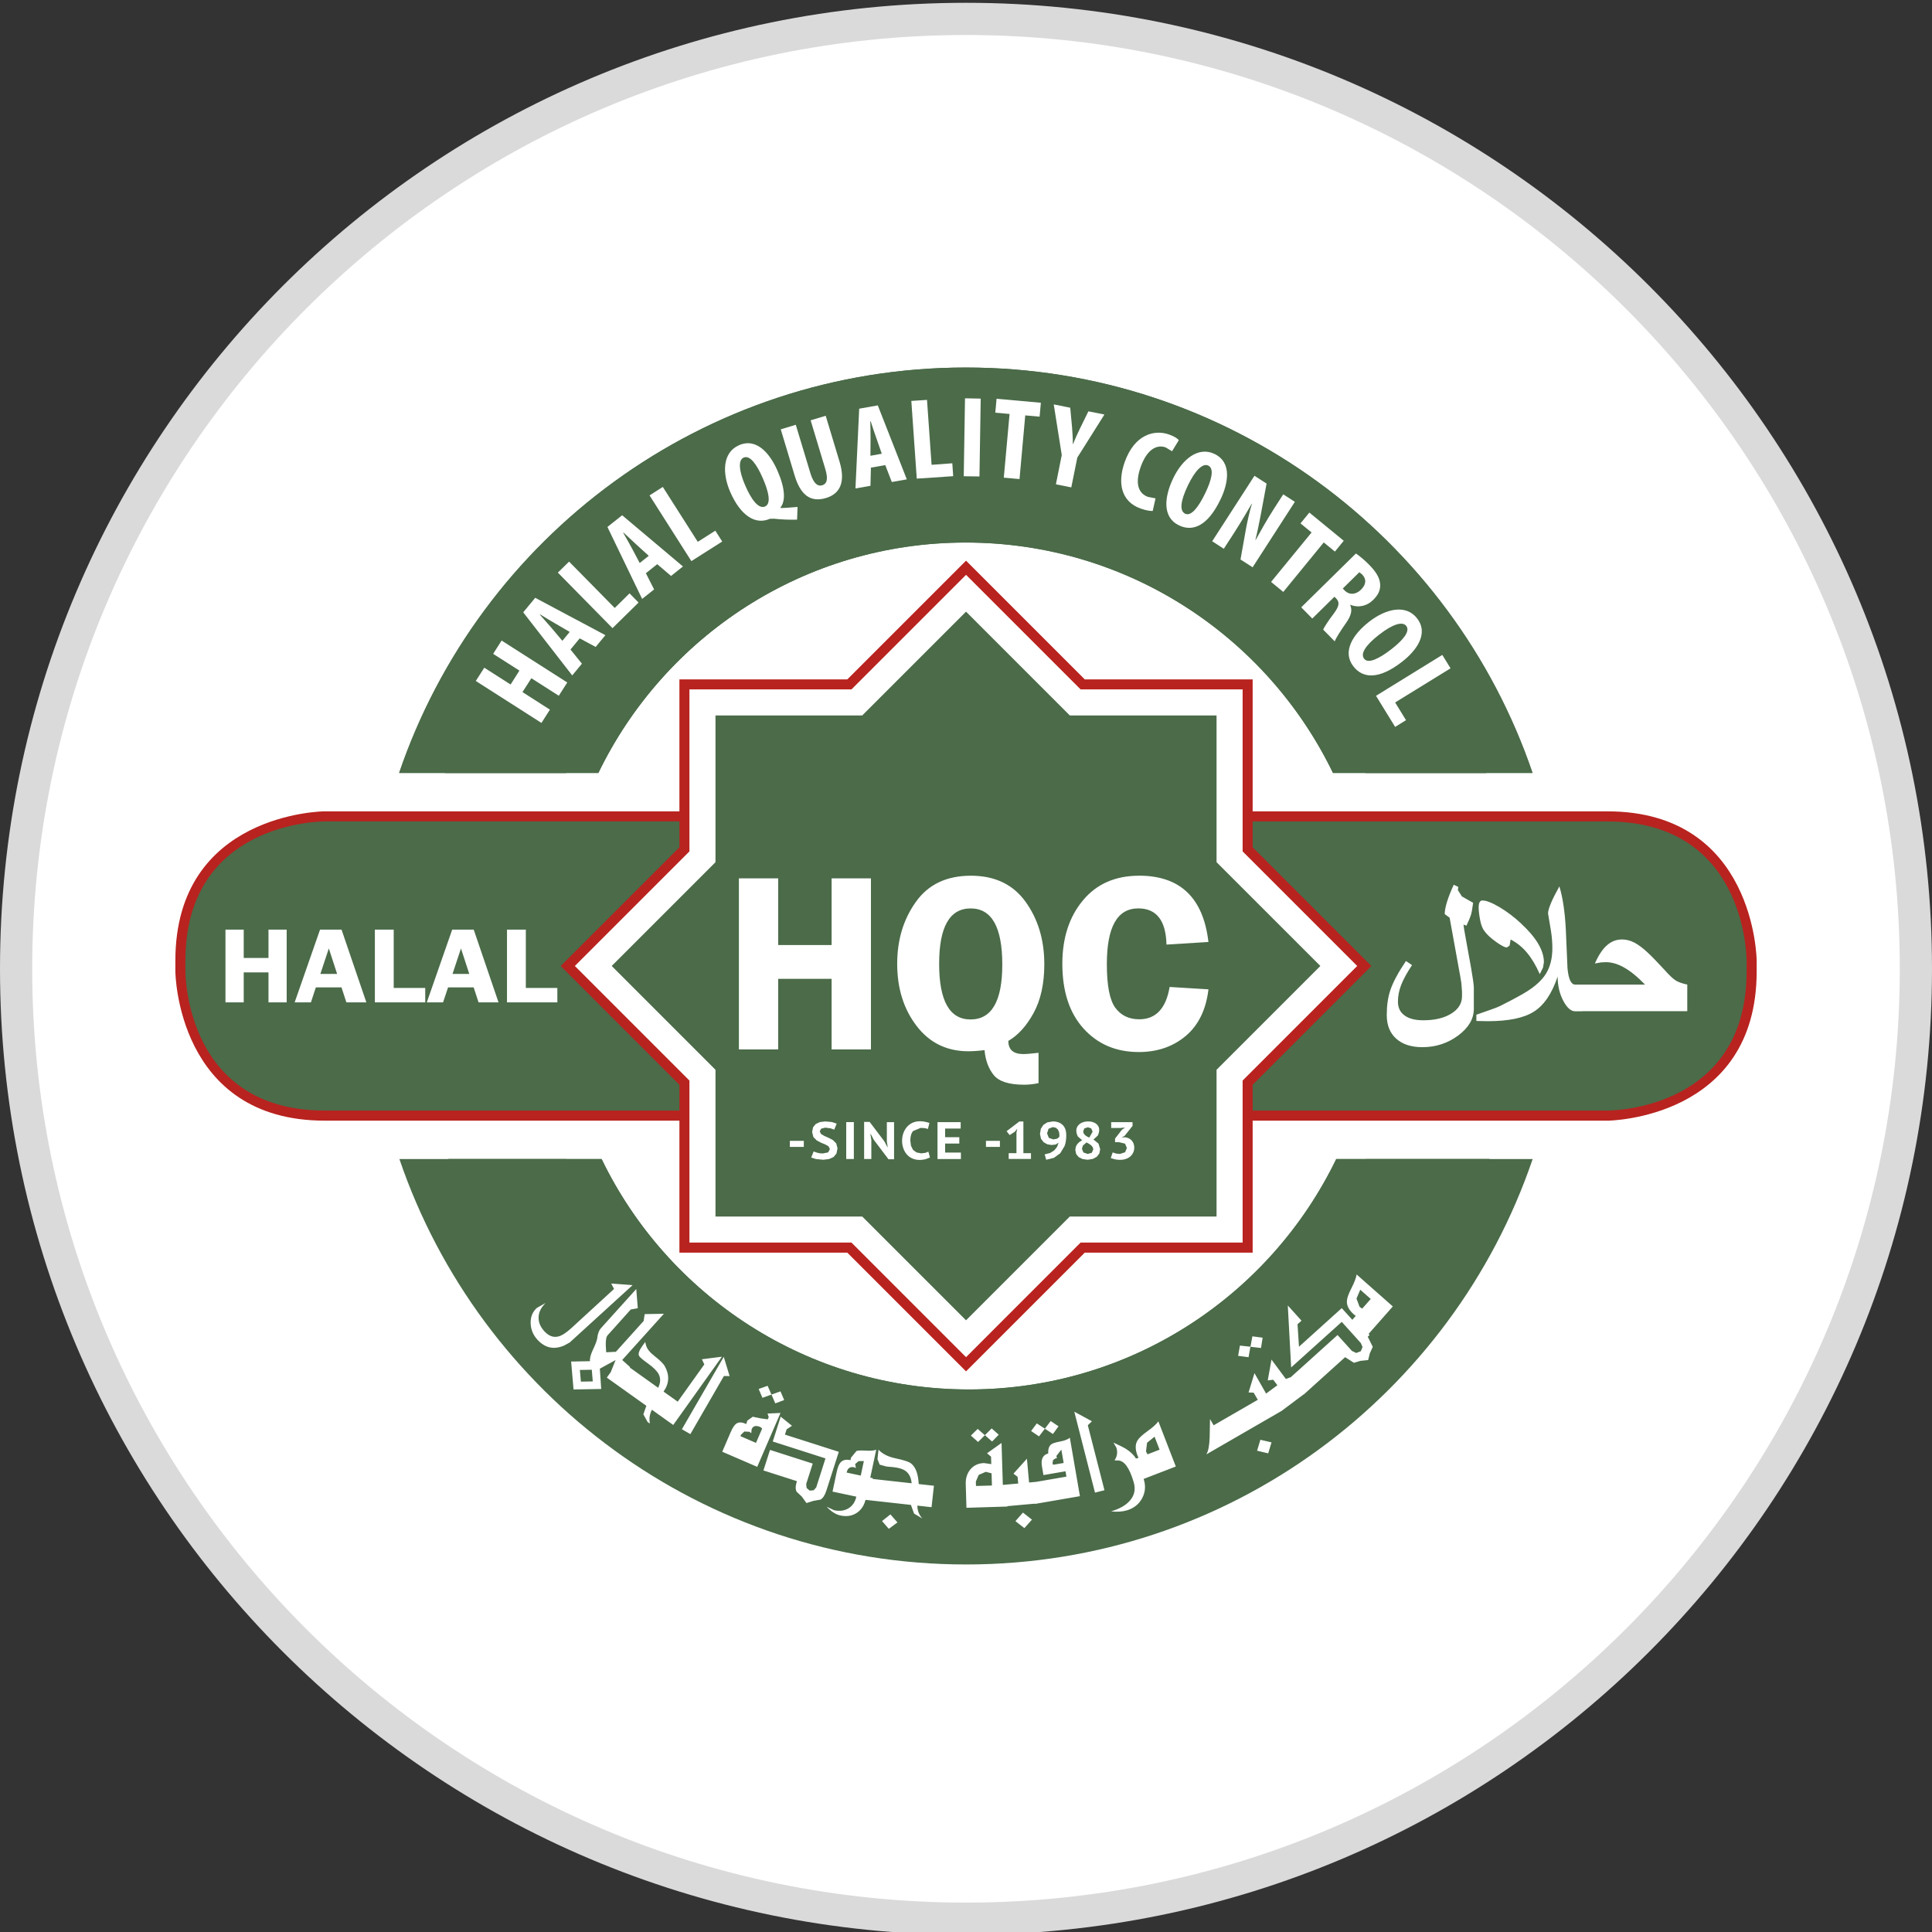 <?xml version="1.0" encoding="UTF-8"?>
<svg xmlns="http://www.w3.org/2000/svg" version="1.1" viewBox="0 0 60 60">
  <rect x="0" y="0" width="60" height="60" fill="#333333" stroke="none"/>
  <defs>
    <style>
      .cls-1 {
        fill: #4b6b49;
      }

      .cls-2 {
        fill: #b8231f;
      }

      .cls-3 {
        fill: #fff;
      }

      .cls-4 {
        fill: #dadada;
      }
    </style>
  </defs>
  <g>
    <g id="Layer_1">
      <g>
        <path class="cls-3" d="M30,59.587C13.733,59.587.5,46.354.5,30.087S13.733.587,30,.587s29.5,13.233,29.5,29.5-13.233,29.5-29.5,29.5Z"></path>
        <path class="cls-4" d="M30,1.087c15.991,0,29,13.009,29,29s-13.009,29-29,29S1,46.078,1,30.087,14.009,1.087,30,1.087M30,.087C13.431.087,0,13.518,0,30.087s13.431,30,30,30,30-13.431,30-30S46.569.087,30,.087h0Z"></path>
      </g>
      <g id="Layer_1-2" data-name="Layer_1">
        <path class="cls-1" d="M22.22,25.353h-12.137s-4.479,0-4.479,4.481v.331s0,4.481,4.479,4.481h12.137v-1.423l-3.223-3.223,3.223-3.222M54.399,30.165v-.331s0-4.481-4.481-4.481h-12.137v1.424l3.223,3.222-3.223,3.223v1.423h12.137s4.481,0,4.481-4.481"></path>
        <path class="cls-2" d="M49.917,34.803h-12.292v-1.644l3.157-3.158-3.157-3.158v-1.646h12.292c4.584,0,4.638,4.591,4.638,4.637v.333c0,4.584-4.591,4.637-4.638,4.637M37.937,34.49h11.98c.178,0,4.326-.054,4.326-4.323v-.333c-.003-.175-.057-4.323-4.326-4.323h-11.98v1.202l3.289,3.289-3.289,3.287s0,1.202,0,1.202ZM22.375,34.803h-12.29c-4.586,0-4.639-4.591-4.639-4.637v-.333c0-4.584,4.591-4.637,4.639-4.637h12.29v1.646l-3.157,3.158,3.157,3.158v1.644-0ZM10.084,25.51c-.178,0-4.326.056-4.326,4.323v.333c0,.177.057,4.323,4.326,4.323h11.979v-1.202l-3.287-3.287,3.287-3.289v-1.202s-11.979,0-11.979,0Z"></path>
        <path class="cls-1" d="M47.598,24.004c-2.494-7.323-9.431-12.59-17.597-12.59s-15.103,5.267-17.597,12.59h5.182c2.229-4.609,6.951-7.788,12.414-7.788s10.184,3.179,12.414,7.788"></path>
        <path class="cls-1" d="M12.404,35.996c2.495,7.323,9.431,12.59,17.597,12.59s15.103-5.267,17.597-12.59h-5.182c-2.229,4.609-6.951,7.788-12.414,7.788s-10.184-3.179-12.414-7.788"></path>
        <path class="cls-1" d="M47.586,24.004c-2.495-7.323-9.431-12.59-17.597-12.59s-15.103,5.267-17.597,12.59h5.182c2.229-4.609,6.951-7.788,12.414-7.788s10.184,3.179,12.414,7.788"></path>
        <polyline class="cls-3" points="37.781 22.219 33.224 22.219 30.001 18.995 26.777 22.219 22.22 22.219 22.22 26.777 18.997 29.999 22.22 33.223 22.22 37.78 26.777 37.78 30.001 41.003 33.224 37.78 37.781 37.78 37.781 33.223 41.005 29.999 37.781 26.777"></polyline>
        <polyline class="cls-3" points="38.746 21.254 33.624 21.254 30.001 17.631 26.378 21.254 21.255 21.254 21.255 26.376 17.634 29.999 21.255 33.622 21.255 38.745 26.378 38.745 30.001 42.368 33.624 38.745 38.746 38.745 38.746 33.622 42.369 29.999 38.746 26.376"></polyline>
        <path class="cls-2" d="M30.001,42.589l-3.687-3.687h-5.214v-5.214l-3.687-3.688,3.687-3.687v-5.214h5.214l3.687-3.687,3.687,3.687h5.214v5.214l3.687,3.687-3.687,3.688v5.214h-5.214M21.411,38.589h5.032l3.558,3.559,3.558-3.559h5.032v-5.031l.045-.046,3.513-3.513-3.558-3.558v-5.031h-5.032l-3.558-3.558-3.558,3.558h-5.032v5.031l-3.558,3.558,3.558,3.559s0,5.031,0,5.031Z"></path>
        <polyline class="cls-3" points="35.267 24.733 32.183 24.733 30.001 22.551 27.819 24.733 24.735 24.733 24.735 27.817 22.553 29.999 24.735 32.181 24.735 35.265 27.819 35.265 30.001 37.447 32.183 35.265 35.267 35.265 35.267 32.181 37.449 29.999 35.267 27.817"></polyline>
        <polyline class="cls-1" points="37.781 22.219 33.224 22.219 30.001 18.995 26.777 22.219 22.22 22.219 22.22 26.776 18.997 29.999 22.22 33.223 22.22 37.78 26.777 37.78 30.001 41.003 33.224 37.78 37.781 37.78 37.781 33.223 41.005 29.999 37.781 26.776"></polyline>
        <path class="cls-1" d="M46.159,24.004c-2.292-6.728-8.665-11.568-16.168-11.568-7.505,0-13.878,4.84-16.17,11.568h4.762c2.05-4.236,6.387-7.155,11.408-7.155,5.02,0,9.357,2.92,11.406,7.155"></path>
        <path class="cls-1" d="M46.159,24.004c-2.292-6.728-8.665-11.568-16.168-11.568-7.505,0-13.878,4.84-16.17,11.568h4.762c2.05-4.236,6.387-7.155,11.408-7.155,5.02,0,9.358,2.92,11.406,7.155"></path>
        <path class="cls-1" d="M13.922,35.996c2.292,6.728,8.665,11.568,16.168,11.568,7.505,0,13.878-4.84,16.17-11.568h-4.762c-2.05,4.236-6.387,7.155-11.408,7.155-5.02,0-9.357-2.92-11.406-7.155"></path>
        <path class="cls-1" d="M13.922,35.996c2.292,6.728,8.665,11.568,16.168,11.568,7.505,0,13.878-4.84,16.17-11.568h-4.762c-2.05,4.236-6.387,7.155-11.408,7.155-5.02,0-9.358-2.92-11.406-7.155"></path>
        <path class="cls-3" d="M16.33,28.871h-.585v2.258h1.564v-.447h-.979M14.316,29.455l.258.792h-.521l.263-.792ZM14.043,28.871l-.788,2.258h.505l.155-.465h.795l.152.465h.62l-.77-2.258s-.668,0-.668,0ZM12.227,28.871h-.585v2.258h1.564v-.447h-.979s0-1.811,0-1.811ZM10.212,29.455l.258.792h-.521l.263-.792ZM9.939,28.871l-.788,2.258h.505l.153-.465h.796l.152.465h.62l-.77-2.258s-.668,0-.668,0ZM8.338,28.871v.88h-.769v-.88h-.567v2.258h.567v-.931h.769v.931h.565v-2.258s-.565,0-.565,0Z"></path>
        <path class="cls-3" d="M42.304,40.641l-.082-.058-.095-.255.117-.274.326.287M42.131,39.579c-.015.106-.071.251-.166.437-.088.174-.134.305-.136.391-.007.142.065.28.214.411l.061.049-.248.281.501.443.898-1.018s-1.125-.994-1.125-.994ZM42.087,40.966l-.06.054-.358-.395-1.328,1.199-.045-.699.124-.11-.426-.472.104,1.924,1.571-1.415.593.657.053.125-.054.13-.142.054-.134-.064-.446-.494-1.498,1.351.448.497,1.285-1.16.274.175.202-.061.239-.024.053-.212.091-.198-.156-.315.057-.052-.448-.497h0ZM40.097,42.765l-.163.06-.447-.602-.116.647.171-.021.128.171-.427.316.571.471.67-.501s-.387-.542-.387-.542ZM38.894,41.5l-.06.324-.327-.036-.056.319.324.042.058-.324.329.038.05-.32-.319-.042h0ZM39.142,44.713l-.102.34.345.082.103-.341-.347-.081h0ZM39.481,43.234l-.142.078-.38-.667-.184.599.159.007.128.221-1.371.792-.113-.194c-.003.189-.007.379-.011.568-.008.258-.043.434-.104.53l2.352-1.359s-.333-.576-.333-.576ZM35.637,45.165l-.047-.089.033-.27.233-.189.156.404-.375.145h0ZM35.973,44.142c-.061.088-.178.192-.348.312-.157.114-.258.209-.302.285-.071.123-.07.277.003.464l.031.071-.349.135.241.624,1.267-.489s-.542-1.402-.542-1.402ZM35.402,45.261l-.123.036c-.064-.109-.166-.207-.305-.297-.085-.053-.216-.118-.394-.199l.092.162c.042.141.022.272-.06.39l.114.004c.191.007.349.228.479.664.07.23.028.426-.124.592-.124.139-.317.248-.576.324.188.021.352.01.493-.032.216-.065.373-.191.473-.377.096-.182.114-.375.053-.576l-.008-.026.078-.024-.192-.64h0ZM33.363,43.84l.643,2.515.294-.075-.517-2.018.128-.123-.549-.299h0ZM32.705,45.489l-.019-.052.021-.097.084-.053.036-.004-.021-.065.155-.199.072.415-.327.056h0ZM33.225,44.65c-.065.053-.164.092-.299.117-.139.026-.23.054-.269.082-.077.053-.111.149-.103.29-.168.043-.234.178-.195.404l.046.267.685-.118.029.166-1.092.189.114.659,1.397-.241s-.313-1.814-.313-1.814ZM32.631,44.131l-.181.238-.251-.164-.177.237.246.166.181-.238.251.164.173-.239s-.242-.163-.242-.163ZM31.769,46.974l-.234.267.278.216.235-.263-.28-.22h0ZM32.183,46.02l-.224.02-.067-.739-.418.466.128.096.02.209-.515.046.061.667,1.075-.097-.06-.667ZM30.31,46.147l-.004-.136.089-.207.219-.095.18.046.011.379s-.494.014-.494.014ZM31.262,46.119l-.118.003-.04-1.31-.45.32.124.107.007.23-.228-.032c-.181.006-.324.075-.43.207-.095.123-.141.27-.135.444l.022.738,1.27-.039-.021-.668h0ZM30.796,44.362l-.21.209-.224-.195-.21.207.223.199.212-.212.223.198.207-.212-.22-.195v-0ZM27.652,47.031l-.26.207.21.241.27-.199-.22-.249ZM29.004,46.141l-.472-.052c-.017-.319-.097-.533-.244-.645-.067-.05-.228-.103-.483-.156-.23-.049-.404-.138-.522-.267l-.032.294.068.171.209.058.11.01.114.01c.16.018.283.056.365.113.114.081.18.209.195.387l-1.445-.16-.07.666,1.493.166.097.27.259.153c-.104-.11-.156-.244-.156-.401l.44.049s.074-.666.074-.666ZM26.293,45.733c.029-.136.106-.192.23-.166l.059.024-.025-.123.107-.091.164-.003-.096.451s-.439-.093-.439-.093ZM27.106,45.907l-.079-.018.185-.867c-.071.028-.177.038-.317.029-.148-.008-.246-.006-.295.01l-.175.213-.011.072c-.139-.029-.242-.006-.31.072-.049.054-.088.15-.118.29l-.131.615.739.157c-.035.162-.116.283-.242.361s-.276.097-.447.061l-.234-.11c.142.15.284.241.426.272.202.043.376.014.522-.088.138-.096.228-.241.269-.433l.079.018.141-.654v0ZM26.051,45.088l-1.674-.535.053-.164.166-.11-.351-.283-.246.771,1.637.525-.287.899-.079.091-.125.01-.095-.082-.013-.123.203-.634-1.326-.425-.205.638,1.04.333c-.046.143-.05.252-.01.326l.162.153.145.201.216-.068.217-.038c.077-.042.138-.136.185-.281l.386-1.204h-0ZM22.996,44.601l.013-.04.106-.104.156.008.06.042.013-.125c.045-.102.135-.123.272-.063l.054.045-.192.446s-.48-.207-.48-.207ZM24.238,43.881l-.402.018.038.11-.031.07-.23-.032-.235-.049-.17.121-.033.107c-.129-.064-.234-.068-.312-.011-.054.039-.111.125-.17.259l-.263.611,1.086.469.723-1.674h0ZM24.239,43.21l-.28.1-.12-.273-.278.099.117.274.281-.1.118.273.277-.104s-.116-.269-.116-.269ZM22.476,42.139l-1.299,2.247.263.152,1.042-1.805.177.003s-.182-.597-.182-.597ZM22.419,42.134l-.621.079.075.16-.826,1.157-.44-.313c.177-.248.191-.51.04-.787-.04-.075-.146-.18-.316-.313-.15-.116-.241-.23-.269-.343l-.025-.097-.089.124c-.097.136-.132.235-.106.297.018.045.109.124.27.238.171.123.284.233.338.329.071.129.068.276-.01.434l-1.204-.859-.391.543,1.228.876-.093.265.135.242.07.042c-.032-.138-.013-.281.06-.427l.663.473,1.511-2.119h0ZM18.04,42.908l-.032-.363.37-.006.031.362-.369.007h0ZM19.569,42.457l-.246-.221,1.295-1.436-.597.011-.032.213-.862.957-.301.015c-.026-.291-.013-.465.042-.525l.72-.803.219-.04-.047-.597-1.101,1.221c-.057.064-.095.166-.111.306-.008.068-.053.187-.134.359-.071.15-.102.269-.091.356l-.586.011.075.867.859-.015-.042-.631.489-.267-.21.522.214.194s.448-.497.448-.497ZM18.981,39.86l.088.17-1.328,1.218c-.156.142-.288.228-.397.256-.156.042-.304-.013-.441-.163-.131-.143-.189-.298-.175-.462.014-.152.088-.29.22-.416l-.277.156c-.135.124-.198.285-.191.482.007.192.078.361.212.507.233.253.507.315.823.181l.178-.097,1.953-1.781s-.664-.05-.664-.05Z"></path>
        <path class="cls-3" d="M52.4,30.577c-.16-.035-.28-.077-.361-.128-.079-.05-.196-.16-.348-.331-.223-.241-.395-.419-.517-.532-.155-.145-.294-.248-.418-.313-.123-.065-.252-.097-.386-.097-.174,0-.33.061-.466.182-.138.121-.262.31-.373.565l.191-.035.143-.007c.177,0,.358.049.542.149.209.111.436.294.681.547h-2.162v.827h3.474M49.139,30.577h-.221c-.127,0-.205-.168-.238-.505-.018-.395-.035-.791-.051-1.186-.028-.56-.095-1.012-.201-1.359-.235.422-.352.702-.352.84.031.177.06.354.089.532.029.178.045.362.045.55,0,.315-.068.581-.203.798-.116.184-.304.361-.564.529-.145.095-.425.248-.838.457-.071.036-.178.079-.322.128-.143.05-.287.1-.433.152v.194l.352.007c.639,0,1.114-.097,1.423-.29.322-.198.571-.564.749-1.097,0,.287.061.543.182.766.113.209.234.313.362.313h.221v-.827ZM47.241,28.682c-.209-.196-.432-.365-.668-.507-.238-.141-.416-.21-.536-.21-.077,0-.116.072-.116.219,0,.095.014.217.042.368.026.15.068.265.123.344.078.114.203.233.377.356.163.116.274.173.334.173l.085-.06.031-.189c.198.103.368.241.511.414.145.173.276.394.395.663l.1-.202.028-.168c0-.365-.235-.764-.706-1.199M45.769,30.647c0-.071-.028-.27-.085-.599-.04-.23-.091-.501-.148-.817-.059-.315-.086-.487-.086-.518l.091.036c.071-.15.118-.262.141-.337.022-.075.045-.201.067-.375l-.349-.198-.125-.198.013-.097-.141-.067c-.187.409-.28.714-.28.912l.152.11c.088.483.175.964.262,1.445.056.298.089.494.103.589l.02.262v.143c0,.223-.111.404-.336.542-.223.138-.512.206-.869.206-.249,0-.443-.05-.579-.15-.138-.1-.206-.242-.206-.427,0-.173.033-.345.1-.519s.18-.38.338-.618l-.189-.127c-.241.358-.404.661-.486.909-.074.219-.11.475-.11.769,0,.315.097.56.294.735.195.175.466.263.813.263.416,0,.785-.121,1.111-.362.324-.242.486-.518.486-.83v-.682h0Z"></path>
        <path class="cls-3" d="M35.374,27.196c-.737,0-1.319.256-1.743.767-.426.511-.639,1.167-.639,1.969,0,.856.22,1.527.66,2.012.44.486,1.011.728,1.714.728.574,0,1.058-.166,1.454-.496.395-.331.634-.815.71-1.451l-1.206-.074c-.114.67-.429,1.004-.944,1.004-.317,0-.564-.118-.741-.355-.177-.238-.265-.691-.265-1.358,0-1.154.324-1.731.975-1.731.567,0,.859.375.877,1.124l1.303-.081c-.16-1.373-.879-2.059-2.155-2.059M31.127,29.956c0,1.136-.329,1.704-.986,1.704-.65,0-.975-.576-.975-1.728,0-1.147.326-1.72.979-1.72.654,0,.982.581.982,1.743M32.252,32.696c-.223.025-.38.039-.471.039-.312,0-.466-.136-.466-.409.301-.174.563-.462.784-.866.221-.404.333-.909.333-1.516,0-.755-.195-1.401-.583-1.94-.39-.539-.955-.808-1.697-.808-.753,0-1.323.27-1.708.812-.387.54-.581,1.182-.581,1.924,0,.76.2,1.404.602,1.928.401.525.937.788,1.61.788.135,0,.302-.011.501-.035.026.309.12.565.281.769.16.203.478.305.952.305.146,0,.294-.017.444-.05v-.941h0ZM25.826,27.279v2.07h-1.658v-2.07h-1.221v5.312h1.221v-2.192h1.658v2.192h1.222v-5.312h-1.222Z"></path>
        <rect class="cls-3" x="24.529" y="35.43" width=".434" height=".188"></rect>
        <polyline class="cls-3" points="25.773 35.687 25.733 35.602 25.63 35.542 25.496 35.487 25.364 35.417 25.261 35.313 25.221 35.154 25.25 35.009 25.333 34.907 25.463 34.846 25.63 34.827 25.829 34.845 25.984 34.895 25.908 35.083 25.794 35.041 25.63 35.02 25.502 35.052 25.457 35.136 25.499 35.218 25.601 35.278 25.734 35.336 25.868 35.407 25.97 35.51 26.01 35.662 25.978 35.821 25.889 35.931 25.748 35.995 25.567 36.017 25.339 35.995 25.193 35.949 25.269 35.758 25.318 35.779 25.386 35.8 25.467 35.817 25.555 35.821 25.718 35.789 25.773 35.687"></polyline>
        <rect class="cls-3" x="26.28" y="34.848" width=".237" height="1.146"></rect>
        <polyline class="cls-3" points="26.836 34.842 26.836 35.993 27.06 35.993 27.06 35.399 27.031 35.218 27.042 35.218 27.137 35.399 27.593 36.002 27.766 36.002 27.766 34.849 27.542 34.849 27.542 35.45 27.568 35.626 27.56 35.626 27.468 35.45 27.008 34.842"></polyline>
        <path class="cls-3" d="M28.881,35.948l-.141.053c-.973.228-.962-1.376.004-1.16l.12.031-.047.189-.095-.026-.132-.007-.231.096c-.058.064-.088.164-.088.299l.021.162.063.125.106.079.146.029.132-.015.093-.038"></path>
        <polyline class="cls-3" points="29.115 34.849 29.115 35.995 29.842 35.995 29.842 35.794 29.352 35.794 29.352 35.514 29.792 35.514 29.792 35.317 29.352 35.317 29.352 35.048 29.835 35.048 29.835 34.849"></polyline>
        <rect class="cls-3" x="30.62" y="35.43" width=".433" height=".188"></rect>
        <polyline class="cls-3" points="31.656 34.829 31.261 35.13 31.355 35.251 31.51 35.152 31.594 35.056 31.567 35.168 31.567 35.812 31.326 35.812 31.326 35.992 32.018 35.992 32.018 35.812 31.782 35.812 31.782 34.829"></polyline>
        <path class="cls-3" d="M32.298,35.208l.026-.153.078-.121.125-.078.168-.029c.131,0,.234.038.308.111.075.072.111.18.111.32,0,.127-.017.237-.05.329l-.138.23-.198.142-.238.058-.047-.167.17-.043.128-.081.088-.11.047-.132-.089.06-.128.015-.131-.021-.116-.064-.084-.11-.032-.156M32.517,35.197l.056.141.138.047.117-.021.068-.053.006-.065-.013-.091-.036-.078-.064-.054-.093-.021-.132.052-.046.143"></path>
        <path class="cls-3" d="M33.395,35.715l.015-.102.045-.082.067-.067.085-.053-.134-.117c-.295-.606.905-.632.62-.028l-.134.123.156.127.053.175-.028.134-.081.103-.125.065-.159.024-.157-.022-.12-.061-.077-.095-.026-.124M33.954,35.694l-.02-.07-.049-.056-.068-.049-.075-.039-.111.096-.031.102.047.113.132.046.127-.036.047-.107M33.64,35.133l.015.068.042.052.061.042.07.035.104-.184-.043-.103-.103-.035-.111.036-.035.089"></path>
        <path class="cls-3" d="M34.777,35.838l.164-.054.056-.132-.058-.135-.185-.045h-.125v-.113l.21-.27.099-.074-.138.015h-.291v-.18h.663v.116l-.245.308-.077.046v.008l.074-.01c.465.029.416.824-.297.686l-.132-.038.061-.178.099.036.123.013"></path>
        <polyline class="cls-3" points="15.04 20.736 15.857 21.258 16.131 20.826 15.315 20.306 15.578 19.893 17.617 21.195 17.354 21.607 16.502 21.063 16.226 21.493 17.078 22.039 16.815 22.451 14.776 21.148"></polyline>
        <path class="cls-3" d="M17.717,20.172l.355.439-.301.365-1.522-1.96.373-.451,2.179,1.161-.302.366-.496-.267M17.693,19.625l-.443-.258c-.131-.074-.338-.201-.476-.287l-.007.01.369.42.329.391s.228-.277.228-.277Z"></path>
        <polyline class="cls-3" points="17.325 17.783 17.673 17.441 19.091 18.881 19.551 18.427 19.831 18.713 19.022 19.508"></polyline>
        <path class="cls-3" d="M20.058,17.802l.256.503-.372.295-1.078-2.235.458-.363,1.888,1.59-.37.295-.429-.366M20.148,17.262l-.379-.345-.407-.379-.008.007c.081.143.207.363.274.489l.239.451.28-.223Z"></path>
        <polyline class="cls-3" points="20.172 15.385 20.584 15.122 21.67 16.827 22.215 16.481 22.429 16.818 21.471 17.426"></polyline>
        <path class="cls-3" d="M24.754,16.138c-.233.008-.504-.006-.718-.029l-.129.003c-.447.198-.905-.099-1.224-.822-.262-.595-.246-1.238.266-1.463.557-.245.969.276,1.192.781.242.549.263.947.097,1.154l.007.015c.174-.001.356-.024.524-.033M23.682,14.834c-.184-.414-.391-.71-.589-.622-.185.081-.131.453.053.87.195.451.418.734.615.647.188-.084.123-.436-.079-.895"></path>
        <path class="cls-3" d="M24.714,13.192l.454,1.505c.103.341.241.412.362.375.136-.04.205-.163.099-.512l-.454-1.507.468-.141.43,1.426c.18.595.045.989-.42,1.128-.504.152-.801-.121-.976-.703l-.43-1.43"></path>
        <path class="cls-3" d="M27.047,14.523l-.014.564-.466.082.116-2.477.578-.102.901,2.297-.466.082-.203-.525M27.384,14.091l-.168-.485c-.051-.139-.127-.37-.177-.526l-.011.003c.003.163.01.418.008.56l-.004.511s.352-.063.352-.063Z"></path>
        <polyline class="cls-3" points="28.302 12.451 28.471 14.864 29.602 14.788 29.575 14.388 28.931 14.435 28.789 12.419"></polyline>
        <polyline class="cls-3" points="29.93 14.79 30.418 14.797 30.457 12.379 29.969 12.37"></polyline>
        <polyline class="cls-3" points="31.353 12.856 30.91 12.816 30.949 12.384 32.325 12.508 32.286 12.94 31.84 12.9 31.662 14.878 31.174 14.834"></polyline>
        <path class="cls-3" d="M32.792,15.04l.182-.908-.249-1.573.512.103.056.6c.013.16.025.345.026.529l.007.001c.064-.167.139-.331.217-.492l.258-.526.498.099-.842,1.337-.187.926"></path>
        <path class="cls-3" d="M35.799,15.867c-.078.007-.216-.017-.377-.074-.606-.216-.723-.798-.493-1.444.306-.859.922-1.018,1.381-.854.163.057.265.128.299.175l-.21.344-.199-.12c-.26-.093-.572.039-.774.604-.194.544-.054.834.227.934l.233.045"></path>
        <path class="cls-3" d="M37.902,15.514c-.395.822-.859,1.008-1.289.801-.515-.248-.464-.869-.175-1.468.287-.595.78-.99,1.281-.749.549.265.423.918.184,1.416M36.892,15.074c-.238.496-.262.795-.085.88.185.089.412-.199.625-.643.184-.382.291-.756.092-.852-.174-.084-.407.148-.632.615"></path>
        <path class="cls-3" d="M37.646,16.809l1.312-2.033.377.242-.188,1.007c-.039.198-.104.528-.159.741l.007.004c.125-.223.326-.593.567-.968l.29-.45.361.233-1.312,2.033-.376-.242.175-.98c.042-.217.11-.536.181-.75l-.006-.004c-.124.212-.31.535-.572.943l-.297.458"></path>
        <polyline class="cls-3" points="40.732 16.536 40.388 16.255 40.663 15.918 41.731 16.794 41.457 17.13 41.11 16.846 39.853 18.383 39.474 18.072"></polyline>
        <path class="cls-3" d="M42.11,17.189c.128.089.277.214.408.348.188.191.33.386.344.604.012.202-.072.348-.22.493-.184.182-.443.252-.705.149l-.006.006c.075.168.025.337-.125.553-.157.224-.323.48-.355.576l-.359-.365c.028-.07.163-.281.326-.493.182-.244.189-.361.074-.478l-.049-.05-.689.677-.343-.348M41.701,18.278l.06.061c.15.152.354.124.505-.025.145-.143.189-.308.04-.471l-.091-.072-.515.507h0Z"></path>
        <path class="cls-3" d="M43.542,20.552c-.72.56-1.218.521-1.511.143-.351-.451-.029-.986.496-1.392.522-.405,1.14-.54,1.481-.1.373.48-.029,1.011-.466,1.349M42.833,19.708c-.434.337-.589.595-.468.75.125.163.458.004.847-.298.334-.259.596-.547.461-.721-.118-.153-.429-.05-.84.269"></path>
        <polyline class="cls-3" points="44.792 20.339 45.048 20.755 43.327 21.816 43.665 22.365 43.327 22.575 42.733 21.609"></polyline>
      </g>
    </g>
  </g>
</svg>
